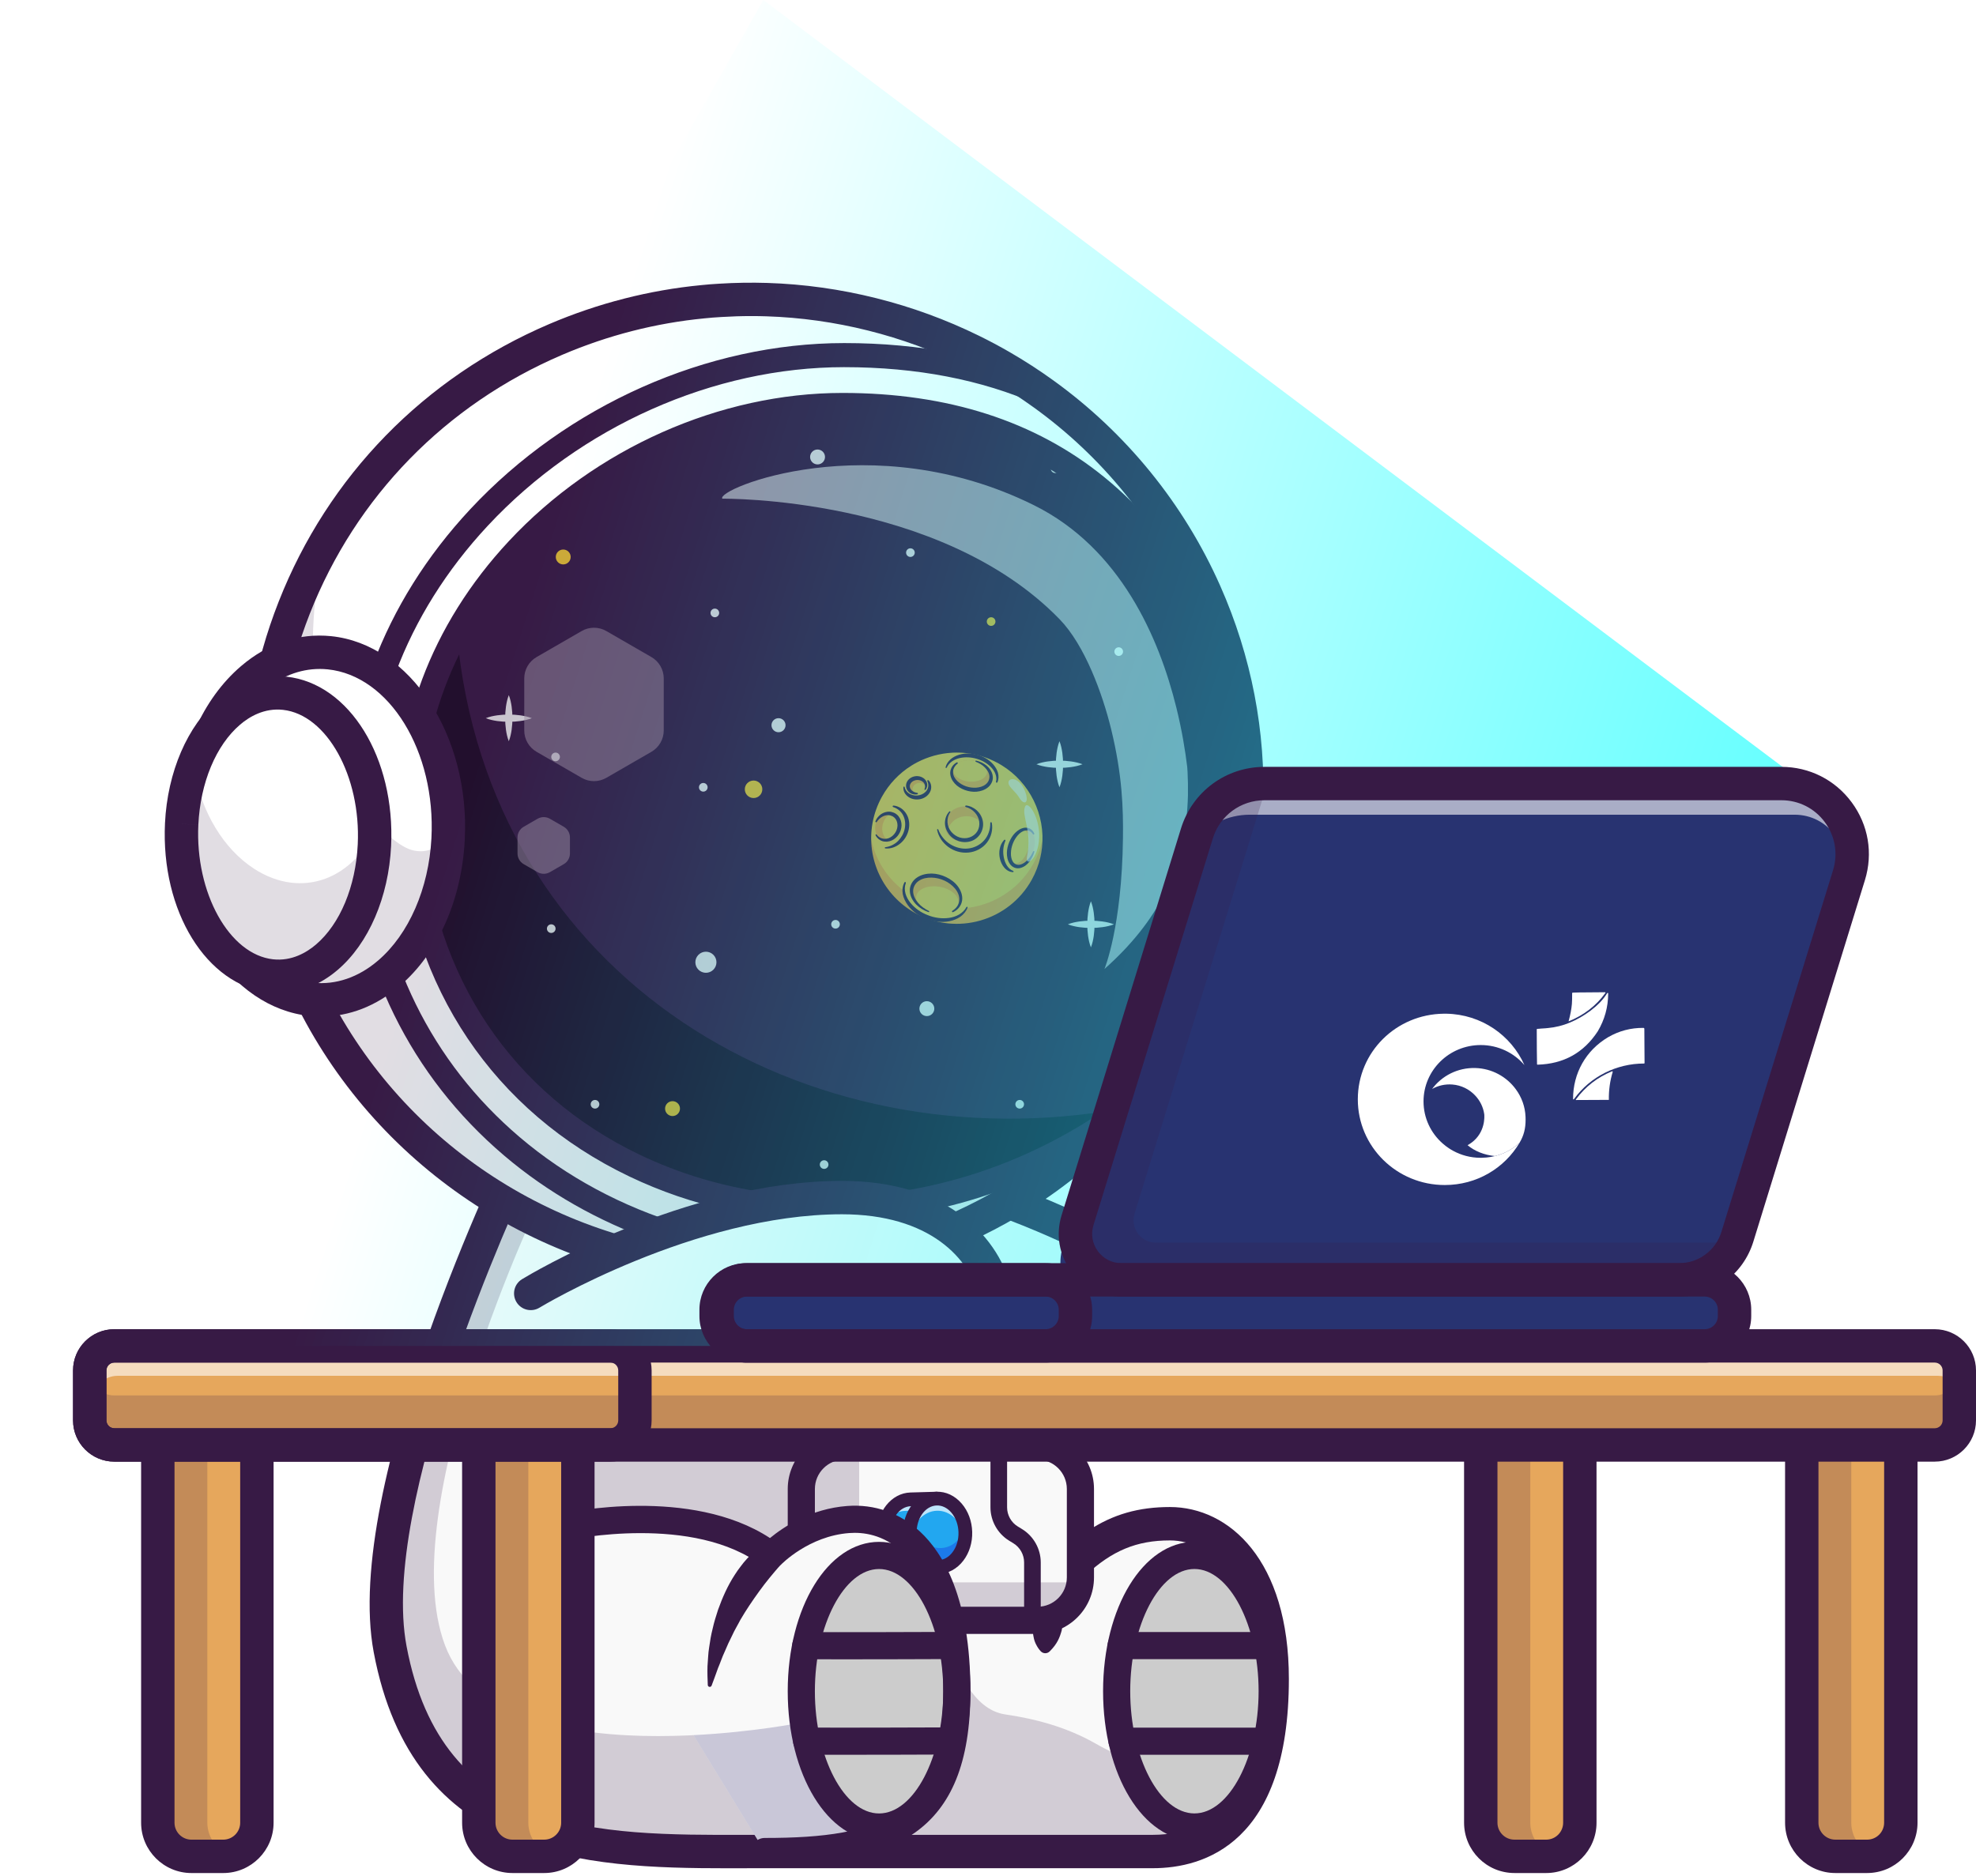 <svg width="358" height="340" viewBox="0 0 358 340" fill="none" xmlns="http://www.w3.org/2000/svg">
<path d="M229.629 294.762C230.188 297.585 230.49 300.751 230.49 304.256C230.49 329.861 218.775 335.518 208.87 335.518H138.556C110.7 335.518 77.888 337.191 70.682 298.852C66.549 276.857 81.916 237.391 90.18 218.373C93.083 211.689 95.112 207.532 95.112 207.532C191.887 197.719 237.82 253.688 237.82 253.688H187.644C188.671 255.809 189.544 257.98 190.288 260.126C193.105 268.231 194.083 276.065 194.421 280.215C194.575 282.146 194.594 283.283 194.594 283.283C199.224 278.973 204.242 276.12 211.958 276.12C219.674 276.12 227.134 282.035 229.631 294.763L229.629 294.762Z" fill="#F9F9F9"/>
<g opacity="0.2">
<path d="M194.415 280.212H141.565C119.484 270.791 99.216 277.838 99.216 277.838V252.867H176.694L190.283 260.123C193.099 268.227 194.077 276.062 194.415 280.212Z" fill="#371A45"/>
</g>
<g opacity="0.2">
<path d="M230.485 304.258C230.485 329.863 218.77 335.52 208.865 335.52H138.551C110.695 335.52 77.884 337.192 70.677 298.853C66.544 276.858 81.912 237.393 90.176 218.374L98.028 217.021C98.028 217.021 71.15 273.138 80.638 298.183C90.12 323.234 145.173 312.166 145.173 312.166C145.173 312.166 149.747 322.047 159.267 322.047C168.786 322.047 172.389 312.559 173.355 301.491C173.355 301.491 175.955 309.783 182.118 310.675C187.88 311.508 193.53 313.104 198.579 316.006C202.759 318.408 208.217 320.467 214.64 320.467C224.473 320.467 229.158 307.591 229.625 294.763C230.185 297.586 230.486 300.753 230.486 304.258H230.485Z" fill="#371A45"/>
</g>
<path d="M131.911 338.556C105.757 338.556 74.79 337.1 67.708 299.41C62.004 269.055 91.15 208.761 92.393 206.209L93.13 204.695L94.806 204.525C145.562 199.375 182.307 212.421 204.195 224.27C228.023 237.17 239.673 251.179 240.157 251.769L244.214 256.712H192.253C195.301 264.501 196.617 272.26 197.184 277.359C201.66 274.405 206.314 273.094 211.958 273.094C222.686 273.094 233.511 282.729 233.511 304.254C233.511 334.09 218.072 338.544 208.871 338.544H138.555C137.447 338.544 136.33 338.547 135.206 338.549C134.119 338.551 133.019 338.554 131.912 338.554L131.911 338.556ZM97.109 210.377C92.609 219.968 68.793 272.426 73.653 298.293C80.106 332.633 108.116 332.568 135.191 332.502C136.319 332.5 137.441 332.498 138.554 332.498H208.87C221.206 332.498 227.461 322.996 227.461 304.256C227.461 286.909 219.674 279.145 211.957 279.145C205.93 279.145 201.495 280.985 196.647 285.497L191.667 290.131L191.562 283.33C191.56 283.182 191.235 268.075 184.916 255.007L182.817 250.665H230.721C225.364 245.547 215.481 237.223 201.043 229.445C180.185 218.207 145.304 205.857 97.108 210.379L97.109 210.377Z" fill="#371A45"/>
<path d="M216.395 331.083C224.176 331.083 230.484 320.065 230.484 306.475C230.484 292.884 224.176 281.867 216.395 281.867C208.614 281.867 202.306 292.884 202.306 306.475C202.306 320.065 208.614 331.083 216.395 331.083Z" fill="#CCCCCC"/>
<path d="M216.397 333.537C207.117 333.537 199.849 321.647 199.849 306.469C199.849 291.292 207.118 279.402 216.397 279.402C225.676 279.402 232.946 291.292 232.946 306.469C232.946 321.647 225.676 333.537 216.397 333.537ZM216.397 284.322C210.093 284.322 204.767 294.464 204.767 306.469C204.767 318.475 210.093 328.617 216.397 328.617C222.701 328.617 228.027 318.475 228.027 306.469C228.027 294.464 222.701 284.322 216.397 284.322Z" fill="#371A45"/>
<path d="M229.671 300.664H203.125C201.766 300.664 200.666 299.562 200.666 298.205C200.666 296.847 201.768 295.745 203.125 295.745H229.671C231.03 295.745 232.13 296.847 232.13 298.205C232.13 299.562 231.029 300.664 229.671 300.664Z" fill="#371A45"/>
<path d="M229.496 317.989H203.292C201.933 317.989 200.833 316.887 200.833 315.529C200.833 314.171 201.935 313.07 203.292 313.07H229.496C230.855 313.07 231.956 314.171 231.956 315.529C231.956 316.887 230.854 317.989 229.496 317.989Z" fill="#371A45"/>
<path d="M196.57 284.739C196.44 284.924 196.241 285.218 196.079 285.48C195.907 285.749 195.743 286.029 195.578 286.309C195.252 286.872 194.945 287.452 194.652 288.039C194.069 289.216 193.573 290.434 193.158 291.669C192.94 292.285 192.76 292.909 192.629 293.545C192.537 294.187 192.466 294.832 192.351 295.457C192.006 296.707 191.565 297.875 190.197 299.233L190.166 299.263C189.727 299.699 189.017 299.696 188.58 299.257C188.573 299.25 188.563 299.24 188.556 299.233C188.213 298.866 187.963 298.484 187.765 298.095C187.549 297.704 187.405 297.307 187.315 296.912C187.215 296.515 187.16 296.116 187.128 295.719C187.112 295.324 187.135 294.932 187.185 294.544C187.27 293.763 187.584 293.038 187.796 292.296C188.054 291.568 188.233 290.819 188.494 290.097C188.983 288.645 189.561 287.229 190.238 285.863C190.578 285.181 190.934 284.505 191.319 283.841C191.514 283.51 191.708 283.179 191.918 282.849C192.131 282.509 192.325 282.213 192.606 281.819C193.395 280.712 194.93 280.455 196.036 281.242C197.138 282.027 197.399 283.554 196.621 284.659L196.568 284.735L196.57 284.739Z" fill="#371A45"/>
<path d="M187.969 262.049H152.951C148.658 262.049 145.177 265.53 145.177 269.824V285.853C145.177 290.147 148.658 293.628 152.951 293.628H187.969C192.262 293.628 195.743 290.147 195.743 285.853V269.824C195.743 265.53 192.262 262.049 187.969 262.049Z" fill="#F9F9F9"/>
<g opacity="0.2">
<path d="M195.685 286.741C195.248 290.621 191.959 293.628 187.968 293.628H152.948C148.65 293.628 145.17 290.148 145.17 285.85V269.819C145.17 265.527 148.65 262.047 152.948 262.047H155.715C155.678 262.337 155.66 262.638 155.66 262.939V278.97C155.66 283.262 159.14 286.742 163.438 286.742H195.684L195.685 286.741Z" fill="#371A45"/>
</g>
<path d="M187.97 296.087H152.952C147.309 296.087 142.718 291.496 142.718 285.853V269.823C142.718 264.181 147.309 259.589 152.952 259.589H187.97C193.613 259.589 198.204 264.181 198.204 269.823V285.853C198.204 291.496 193.613 296.087 187.97 296.087ZM152.952 264.508C150.022 264.508 147.638 266.891 147.638 269.822V285.852C147.638 288.783 150.022 291.166 152.952 291.166H187.97C190.9 291.166 193.284 288.783 193.284 285.852V269.822C193.284 266.891 190.9 264.508 187.97 264.508H152.952Z" fill="#371A45"/>
<path d="M187.048 295.136C186.217 295.136 185.542 294.462 185.542 293.629V283.126C185.542 281.727 184.801 280.402 183.609 279.67L182.817 279.184C180.739 277.907 179.446 275.599 179.446 273.161V262.048C179.446 261.217 180.12 260.542 180.953 260.542C181.785 260.542 182.459 261.216 182.459 262.048V273.161C182.459 274.561 183.2 275.885 184.394 276.617L185.186 277.103C187.264 278.379 188.556 280.687 188.556 283.126V293.629C188.556 294.461 187.882 295.136 187.05 295.136H187.048Z" fill="#371A45"/>
<path d="M160.127 278.046C160.226 281.475 162.558 284.183 165.34 284.104L170.04 283.969L169.684 271.567L164.984 271.702C162.202 271.782 160.028 274.623 160.127 278.047V278.046Z" fill="#22A7F0"/>
<g opacity="0.7">
<path d="M160.384 275.874C161.27 274.63 162.559 273.825 164.024 273.783L168.721 273.648L169.017 283.996L170.045 283.966L169.689 271.563L164.987 271.698C162.824 271.759 161.027 273.496 160.383 275.874H160.384Z" fill="white"/>
</g>
<path d="M160.125 278.046C160.224 281.474 162.558 284.181 165.339 284.101L170.041 283.967L169.685 271.564L167.156 271.637L167.329 277.719L162.632 277.854C161.739 277.879 160.89 277.615 160.149 277.133C160.125 277.432 160.116 277.734 160.124 278.046H160.125Z" fill="#1C7AEA"/>
<path d="M165.222 285.35C161.827 285.35 159 282.127 158.885 278.084C158.767 273.98 161.488 270.559 164.949 270.46L169.649 270.326C170.337 270.3 170.907 270.846 170.927 271.533L171.283 283.935C171.303 284.621 170.762 285.194 170.076 285.213L165.377 285.348C165.325 285.349 165.274 285.35 165.223 285.35H165.222ZM161.37 278.012C161.449 280.746 163.204 282.915 165.305 282.862L168.763 282.763L168.478 272.847L165.02 272.946C162.929 273.006 161.293 275.279 161.37 278.014V278.012Z" fill="#371A45"/>
<path d="M170.026 283.978C172.803 283.899 174.976 281.058 174.878 277.633C174.78 274.208 172.448 271.496 169.67 271.576C166.893 271.655 164.72 274.496 164.818 277.921C164.916 281.346 167.248 284.058 170.026 283.978Z" fill="#22A7F0"/>
<g opacity="0.7">
<path d="M164.829 277.914C164.84 278.285 164.878 278.652 164.94 279.009C165.276 276.1 167.268 273.837 169.747 273.766C172.221 273.694 174.339 275.84 174.841 278.725C174.881 278.365 174.899 277.997 174.888 277.625C174.791 274.203 172.46 271.491 169.684 271.571C166.903 271.65 164.732 274.491 164.829 277.914Z" fill="white"/>
</g>
<path d="M164.831 277.91C164.929 281.338 167.259 284.05 170.04 283.97C172.816 283.89 174.987 281.049 174.89 277.622C174.884 277.412 174.868 277.209 174.844 277.008C174.078 279.046 172.421 280.475 170.463 280.531C167.85 280.606 165.634 278.217 165.299 275.09C164.97 275.941 164.801 276.9 164.831 277.91Z" fill="#1C7AEA"/>
<path d="M169.923 285.216C166.532 285.216 163.706 281.993 163.591 277.949C163.473 273.845 166.192 270.424 169.65 270.325C171.389 270.266 173.005 271.039 174.238 272.472C175.408 273.832 176.082 275.649 176.136 277.589C176.192 279.529 175.623 281.384 174.533 282.807C173.385 284.309 171.802 285.164 170.077 285.213C170.025 285.214 169.974 285.215 169.923 285.215V285.216ZM166.076 277.879C166.155 280.612 167.928 282.766 170.006 282.728C170.969 282.701 171.875 282.192 172.56 281.298C173.304 280.325 173.691 279.034 173.652 277.661C173.613 276.289 173.152 275.021 172.353 274.093C171.618 273.239 170.677 272.784 169.722 272.81C167.633 272.869 165.998 275.143 166.076 277.877V277.879Z" fill="#371A45"/>
<path d="M173.354 306.47C173.354 330.697 160.803 335.518 138.55 335.518L125.643 314.433L102.522 276.653C102.522 276.653 126.184 271.444 139.694 281.867C139.694 281.867 145.198 275.976 153.695 275.348C162.531 274.697 172.191 281.418 173.256 302.522V302.528C173.324 303.788 173.355 305.104 173.355 306.47H173.354Z" fill="#F9F9F9"/>
<g opacity="0.2">
<path d="M173.354 306.468C173.354 330.694 160.804 335.515 138.55 335.515L125.644 314.43C136.602 313.884 145.173 312.162 145.173 312.162C145.173 312.162 149.748 322.043 159.267 322.043C168.787 322.043 172.156 313.139 173.257 302.525C173.324 303.785 173.355 305.101 173.355 306.468H173.354Z" fill="#080056"/>
</g>
<path d="M159.267 331.084C167.048 331.084 173.356 320.066 173.356 306.476C173.356 292.885 167.048 281.868 159.267 281.868C151.486 281.868 145.178 292.885 145.178 306.476C145.178 320.066 151.486 331.084 159.267 331.084Z" fill="#CCCCCC"/>
<path d="M159.264 333.542C149.984 333.542 142.716 321.653 142.716 306.475C142.716 291.297 149.986 279.407 159.264 279.407C168.543 279.407 175.813 291.297 175.813 306.475C175.813 321.653 168.543 333.542 159.264 333.542ZM159.264 284.327C152.961 284.327 147.635 294.47 147.635 306.475C147.635 318.48 152.961 328.622 159.264 328.622C165.568 328.622 170.894 318.48 170.894 306.475C170.894 294.47 165.568 284.327 159.264 284.327Z" fill="#371A45"/>
<path d="M138.552 337.982C137.193 337.982 136.092 336.88 136.092 335.522C136.092 334.165 137.194 333.063 138.552 333.063C160.003 333.063 170.895 328.952 170.895 306.476C170.895 291.345 166.797 284.364 163.358 281.17C160.008 278.059 156.352 277.623 153.878 277.808C146.496 278.353 141.533 283.503 141.483 283.555C140.615 284.471 139.189 284.587 138.19 283.816C125.763 274.229 103.275 279.01 103.049 279.059C101.723 279.35 100.411 278.51 100.12 277.185C99.829 275.858 100.667 274.548 101.992 274.255C102.965 274.042 125.125 269.312 139.502 278.717C141.907 276.731 146.871 273.393 153.515 272.902C158.464 272.539 163.025 274.149 166.704 277.566C170.859 281.426 175.813 289.574 175.813 306.476C175.813 332.712 161.556 337.983 138.551 337.983L138.552 337.982Z" fill="#371A45"/>
<path d="M153.399 300.693C150.619 300.693 148.066 300.688 145.975 300.676C144.616 300.669 143.521 299.56 143.528 298.202C143.536 296.848 144.636 295.756 145.988 295.756C145.992 295.756 145.997 295.756 146.002 295.756C152.68 295.791 164.108 295.76 172.518 295.725H172.529C173.883 295.725 174.982 296.82 174.988 298.175C174.994 299.534 173.897 300.639 172.538 300.645C166.746 300.669 159.524 300.691 153.4 300.691L153.399 300.693Z" fill="#371A45"/>
<path d="M152.679 317.992C150.278 317.992 148.038 317.989 146.147 317.981C144.789 317.975 143.692 316.868 143.698 315.509C143.704 314.155 144.805 313.061 146.158 313.061H146.17C153.359 313.094 165.667 313.052 172.364 313.025L172.381 317.945C167.437 317.965 159.432 317.992 152.679 317.992Z" fill="#371A45"/>
<path d="M141.205 283.808C141.196 283.839 141.098 283.945 141.034 284.019L140.808 284.281C140.651 284.448 140.498 284.646 140.339 284.827C140.02 285.194 139.707 285.582 139.39 285.967C138.767 286.748 138.136 287.538 137.547 288.369C136.354 290.018 135.188 291.731 134.13 293.548C133.658 294.481 133.087 295.383 132.655 296.355C132.432 296.837 132.176 297.31 131.954 297.798L131.309 299.279C130.836 300.26 130.518 301.295 130.076 302.31C129.695 303.34 129.345 304.388 128.929 305.441L128.92 305.465C128.847 305.648 128.641 305.737 128.458 305.665C128.323 305.611 128.239 305.485 128.233 305.348C128.185 304.219 128.141 303.073 128.18 301.931C128.21 301.362 128.25 300.791 128.297 300.219C128.336 299.647 128.383 299.071 128.483 298.506L128.752 296.795C128.844 296.223 128.991 295.664 129.123 295.098C129.37 293.961 129.725 292.848 130.086 291.733C130.874 289.527 131.833 287.343 133.144 285.341C133.465 284.836 133.808 284.346 134.18 283.871C134.365 283.633 134.539 283.389 134.732 283.155L135.331 282.471C135.73 282.013 136.167 281.587 136.622 281.164C136.852 280.953 137.084 280.753 137.339 280.55C137.466 280.447 137.582 280.354 137.725 280.251C137.871 280.145 137.977 280.066 138.186 279.925C139.206 279.236 140.594 279.505 141.282 280.527C141.654 281.077 141.747 281.734 141.593 282.331L141.206 283.808H141.205Z" fill="#371A45"/>
<path d="M215.43 183.99C208.449 196.964 198.145 208.255 185.057 216.513C182.387 218.196 179.612 219.752 176.724 221.17C175.321 221.863 173.88 222.52 172.417 223.155C167.998 225.044 163.509 226.549 158.981 227.685C155.08 228.674 151.149 229.383 147.222 229.833C142.481 230.378 137.738 230.533 133.039 230.326C131.325 230.245 129.618 230.119 127.919 229.949C96.822 226.773 68.246 207.58 54.809 177.276C35.006 132.637 55.559 80.805 100.703 61.502C109.4 57.791 118.381 55.54 127.348 54.678C128.395 54.567 129.45 54.486 130.504 54.426C133.325 54.249 136.138 54.206 138.935 54.294C145.408 54.502 151.81 55.41 158.021 56.968C164.232 58.519 170.265 60.726 175.996 63.539C177.818 64.432 179.612 65.385 181.376 66.403C184.018 67.931 186.585 69.584 189.071 71.386C201.47 80.317 211.716 92.51 218.309 107.383C229.702 133.061 227.738 161.114 215.43 183.993V183.99Z" fill="white"/>
<path d="M137.023 230.631C135.691 230.631 134.358 230.603 133.026 230.543C131.316 230.463 129.589 230.336 127.894 230.166C95.67 226.874 67.588 206.641 54.605 177.362C45.042 155.806 44.507 131.895 53.101 110.037C61.763 88.004 78.637 70.695 100.613 61.298C109.188 57.638 118.174 55.337 127.323 54.457C128.323 54.351 129.359 54.269 130.487 54.206C133.297 54.029 136.138 53.985 138.937 54.073C145.362 54.279 151.8 55.181 158.069 56.753C164.281 58.304 170.343 60.52 176.089 63.339C177.935 64.244 179.748 65.21 181.481 66.211C184.179 67.771 186.774 69.451 189.195 71.206C201.99 80.423 212.125 92.9 218.506 107.292C229.546 132.172 228.493 160.166 215.618 184.095C208.481 197.361 197.951 208.635 185.17 216.699C182.465 218.405 179.654 219.974 176.816 221.367C175.522 222.007 174.11 222.658 172.5 223.357C168.133 225.223 163.601 226.751 159.029 227.898C155.199 228.869 151.234 229.593 147.243 230.05C143.877 230.438 140.453 230.632 137.022 230.632L137.023 230.631ZM136.129 54.468C134.258 54.468 132.38 54.526 130.515 54.643C129.391 54.706 128.364 54.787 127.368 54.893C118.262 55.769 109.319 58.06 100.785 61.702C78.919 71.052 62.129 88.275 53.511 110.198C44.961 131.947 45.492 155.737 55.008 177.185C67.926 206.32 95.873 226.453 127.94 229.728C129.627 229.898 131.345 230.025 133.048 230.105C137.784 230.312 142.545 230.148 147.195 229.613C151.167 229.158 155.113 228.437 158.924 227.472C163.474 226.329 167.983 224.81 172.329 222.953C173.93 222.257 175.336 221.61 176.624 220.972C179.449 219.587 182.246 218.023 184.938 216.328C197.656 208.304 208.132 197.086 215.234 183.886C228.043 160.078 229.091 132.225 218.106 107.47C211.757 93.149 201.672 80.732 188.939 71.562C186.53 69.816 183.948 68.144 181.263 66.591C179.54 65.595 177.734 64.634 175.897 63.733C170.18 60.927 164.147 58.722 157.964 57.178C151.725 55.613 145.32 54.717 138.925 54.512C137.997 54.482 137.064 54.468 136.129 54.468Z" fill="#371A45"/>
<g opacity="0.15">
<path d="M54.808 177.272C68.243 207.581 96.824 226.775 127.92 229.947C129.62 230.119 131.325 230.244 133.037 230.324C137.737 230.534 142.48 230.375 147.22 229.834C151.145 229.381 155.079 228.675 158.977 227.687C163.508 226.552 167.995 225.047 172.418 223.158C173.878 222.519 175.318 221.866 176.724 221.174C179.612 219.755 182.385 218.193 185.056 216.512C198.144 208.254 208.451 196.967 215.431 183.988C219.267 176.861 222.1 169.227 223.836 161.32C216.887 173.55 206.933 184.185 194.447 192.064C191.779 193.752 189.003 195.306 186.115 196.726C184.714 197.419 183.274 198.071 181.808 198.71C177.385 200.599 172.899 202.104 168.373 203.241C164.47 204.226 160.542 204.935 156.616 205.388C151.876 205.929 147.128 206.085 142.432 205.878C140.716 205.796 139.011 205.671 137.311 205.498C106.215 202.327 77.639 183.135 64.199 152.824C56.354 135.144 54.848 116.337 58.685 98.872C45.49 122.069 43.117 150.924 54.807 177.271L54.808 177.272Z" fill="#371A45"/>
</g>
<path d="M137.027 232.106C135.673 232.106 134.319 232.076 132.966 232.016C131.226 231.934 129.473 231.806 127.752 231.633C95.001 228.287 66.46 207.722 53.264 177.961C43.54 156.043 42.997 131.729 51.736 109.5C60.544 87.097 77.698 69.499 100.039 59.946C108.753 56.227 117.887 53.888 127.187 52.993C128.198 52.886 129.258 52.801 130.411 52.737C133.256 52.558 136.146 52.513 138.991 52.604C145.522 52.813 152.063 53.729 158.435 55.328C164.746 56.903 170.907 59.155 176.745 62.02C178.621 62.939 180.464 63.92 182.226 64.938C184.968 66.524 187.606 68.232 190.067 70.015C203.07 79.382 213.374 92.067 219.861 106.697C231.086 131.996 230.016 160.461 216.924 184.794C209.666 198.283 198.96 209.747 185.963 217.946C183.214 219.68 180.357 221.275 177.473 222.691C176.16 223.339 174.728 224.001 173.095 224.709C168.649 226.609 164.042 228.161 159.396 229.327C155.506 230.313 151.475 231.049 147.418 231.514C143.997 231.908 140.517 232.106 137.029 232.106H137.027ZM136.133 55.942C134.294 55.942 132.445 55.999 130.611 56.115C129.504 56.177 128.499 56.256 127.527 56.36C118.557 57.224 109.761 59.476 101.368 63.058C79.867 72.251 63.359 89.186 54.885 110.739C46.481 132.118 47.003 155.503 56.357 176.589C69.063 205.243 96.549 225.044 128.092 228.266C129.751 228.433 131.444 228.557 133.119 228.636C137.774 228.842 142.457 228.679 147.029 228.153C150.937 227.706 154.818 226.998 158.565 226.047C163.043 224.924 167.478 223.428 171.752 221.601C173.325 220.919 174.708 220.282 175.974 219.655C178.757 218.29 181.508 216.753 184.155 215.084C196.659 207.196 206.959 196.168 213.941 183.191C226.533 159.786 227.562 132.405 216.764 108.07C210.521 93.988 200.603 81.778 188.083 72.76C185.712 71.041 183.172 69.397 180.53 67.87C178.836 66.892 177.061 65.946 175.253 65.06C169.628 62.3 163.693 60.131 157.612 58.612C151.472 57.072 145.172 56.19 138.883 55.989C137.97 55.96 137.052 55.946 136.133 55.946V55.942Z" fill="#371A45"/>
<path d="M137.026 233.44C135.653 233.44 134.278 233.41 132.905 233.349C131.138 233.266 129.361 233.135 127.617 232.96C94.389 229.565 65.434 208.698 52.044 178.502C42.174 156.255 41.623 131.576 50.493 109.015C59.432 86.278 76.841 68.416 99.511 58.722C108.353 54.949 117.62 52.575 127.056 51.668C128.077 51.559 129.158 51.474 130.333 51.408C133.21 51.227 136.142 51.182 139.029 51.272C145.656 51.484 152.292 52.414 158.754 54.035C165.156 55.634 171.405 57.918 177.326 60.824C179.228 61.755 181.099 62.752 182.886 63.785C185.668 65.394 188.344 67.127 190.843 68.937C204.034 78.44 214.49 91.312 221.072 106.157C232.465 131.835 231.379 160.727 218.091 185.425C210.725 199.117 199.858 210.752 186.668 219.073C183.879 220.832 180.98 222.45 178.053 223.887C176.725 224.544 175.272 225.214 173.619 225.932C169.101 227.862 164.428 229.438 159.714 230.621C155.77 231.621 151.68 232.368 147.564 232.838C144.093 233.238 140.561 233.438 137.024 233.438L137.026 233.44ZM136.132 57.276C134.32 57.276 132.5 57.333 130.694 57.446C129.599 57.508 128.615 57.586 127.666 57.686C118.821 58.537 110.158 60.756 101.89 64.285C80.72 73.336 64.466 90.009 56.124 111.227C47.85 132.272 48.366 155.294 57.575 176.05C70.087 204.268 97.159 223.768 128.227 226.942C129.86 227.106 131.528 227.229 133.181 227.306C137.763 227.509 142.373 227.349 146.877 226.83C150.726 226.389 154.548 225.691 158.237 224.756C162.65 223.649 167.018 222.175 171.228 220.377C172.773 219.706 174.137 219.078 175.384 218.462C178.128 217.116 180.837 215.602 183.444 213.959C195.753 206.192 205.893 195.335 212.766 182.561C225.162 159.522 226.175 132.567 215.545 108.611C209.397 94.744 199.631 82.721 187.302 73.84C184.964 72.147 182.463 70.527 179.861 69.022C178.193 68.059 176.445 67.128 174.664 66.255C169.123 63.536 163.278 61.399 157.287 59.903C151.239 58.386 145.032 57.517 138.837 57.319C137.939 57.29 137.036 57.276 136.13 57.276H136.132Z" fill="#371A45"/>
<path d="M202.226 202.353C150.281 238.629 78.892 213.237 74.531 151.03C71.565 108.709 111.267 73.383 152.643 73.387C182.757 73.389 212.223 86.387 225.239 132.491C225.239 132.491 227.81 153.762 222.101 167.956C216.391 182.15 208.405 194.992 208.405 194.992L202.226 202.353Z" fill="#371A45"/>
<path d="M74.532 151.031C78.891 213.236 150.283 238.628 202.225 202.355L203.476 200.862C146.032 211.243 88.362 177.508 82.766 114.687C76.76 125.576 73.619 137.97 74.532 151.031Z" fill="#220F2D"/>
<g opacity="0.75">
<mask id="mask0_4533_7257" style="mask-type:luminance" maskUnits="userSpaceOnUse" x="74" y="73" width="152" height="147">
<path d="M202.224 202.355C150.279 238.631 78.89 213.24 74.529 151.033C71.563 108.711 111.265 73.386 152.641 73.389C182.755 73.391 212.221 86.39 225.237 132.494C225.237 132.494 227.808 153.765 222.099 167.959C216.389 182.153 208.403 194.994 208.403 194.994L202.224 202.355Z" fill="white"/>
</mask>
<g mask="url(#mask0_4533_7257)">
<path d="M151.376 168.275C151.809 168.275 152.16 167.924 152.16 167.491C152.16 167.059 151.809 166.708 151.376 166.708C150.944 166.708 150.593 167.059 150.593 167.491C150.593 167.924 150.944 168.275 151.376 168.275Z" fill="white"/>
<path d="M101.441 137.163C101.441 137.595 101.09 137.946 100.658 137.946C100.225 137.946 99.874 137.595 99.874 137.163C99.874 136.73 100.225 136.379 100.658 136.379C101.09 136.379 101.441 136.73 101.441 137.163Z" fill="white"/>
<path d="M184.743 200.892C185.175 200.892 185.526 200.541 185.526 200.108C185.526 199.676 185.175 199.325 184.743 199.325C184.31 199.325 183.959 199.676 183.959 200.108C183.959 200.541 184.31 200.892 184.743 200.892Z" fill="white"/>
<path d="M149.311 211.82C149.744 211.82 150.095 211.469 150.095 211.036C150.095 210.603 149.744 210.252 149.311 210.252C148.878 210.252 148.527 210.603 148.527 211.036C148.527 211.469 148.878 211.82 149.311 211.82Z" fill="white"/>
<path d="M169.256 182.996C169.375 182.26 168.875 181.566 168.139 181.447C167.403 181.327 166.709 181.827 166.589 182.564C166.47 183.3 166.97 183.994 167.706 184.113C168.442 184.233 169.136 183.733 169.256 182.996Z" fill="white"/>
<path d="M121.845 202.245C122.591 202.245 123.195 201.64 123.195 200.895C123.195 200.149 122.591 199.544 121.845 199.544C121.099 199.544 120.494 200.149 120.494 200.895C120.494 201.64 121.099 202.245 121.845 202.245Z" fill="#FFD833"/>
<path d="M129.244 175.724C129.99 174.978 129.99 173.768 129.244 173.022C128.498 172.276 127.288 172.276 126.542 173.022C125.796 173.768 125.796 174.978 126.542 175.724C127.288 176.47 128.498 176.47 129.244 175.724Z" fill="white"/>
<path d="M136.527 144.616C137.403 144.616 138.113 143.906 138.113 143.029C138.113 142.153 137.403 141.443 136.527 141.443C135.651 141.443 134.94 142.153 134.94 143.029C134.94 143.906 135.651 144.616 136.527 144.616Z" fill="#FFD833"/>
<path d="M210.963 185.692C211.396 185.692 211.747 185.341 211.747 184.908C211.747 184.475 211.396 184.124 210.963 184.124C210.531 184.124 210.18 184.475 210.18 184.908C210.18 185.341 210.531 185.692 210.963 185.692Z" fill="white"/>
<path d="M200.148 212.602C200.148 213.034 199.797 213.386 199.365 213.386C198.932 213.386 198.581 213.034 198.581 212.602C198.581 212.17 198.932 211.818 199.365 211.818C199.797 211.818 200.148 212.17 200.148 212.602Z" fill="#FFD833"/>
<path d="M107.801 200.892C108.234 200.892 108.585 200.541 108.585 200.108C108.585 199.676 108.234 199.325 107.801 199.325C107.368 199.325 107.018 199.676 107.018 200.108C107.018 200.541 107.368 200.892 107.801 200.892Z" fill="white"/>
<path d="M99.873 169.065C100.305 169.065 100.656 168.715 100.656 168.282C100.656 167.849 100.305 167.498 99.873 167.498C99.44 167.498 99.089 167.849 99.089 168.282C99.089 168.715 99.44 169.065 99.873 169.065Z" fill="white"/>
<path d="M222.482 218.833C222.915 218.833 223.266 218.482 223.266 218.05C223.266 217.617 222.915 217.266 222.482 217.266C222.049 217.266 221.698 217.617 221.698 218.05C221.698 218.482 222.049 218.833 222.482 218.833Z" fill="white"/>
<path d="M197.646 163.321C197.919 164.017 198.06 164.714 198.162 165.409C198.258 166.105 198.303 166.801 198.305 167.497C198.305 168.192 198.26 168.889 198.164 169.585C198.063 170.28 197.921 170.977 197.646 171.672C197.371 170.977 197.229 170.28 197.128 169.585C197.031 168.889 196.986 168.192 196.987 167.497C196.987 166.801 197.033 166.105 197.13 165.409C197.231 164.714 197.373 164.017 197.646 163.321Z" fill="#FCFCFC"/>
<path d="M201.821 167.499C201.125 167.771 200.429 167.913 199.733 168.014C199.038 168.111 198.341 168.156 197.645 168.157C196.95 168.157 196.253 168.113 195.558 168.017C194.862 167.916 194.165 167.774 193.47 167.499C194.165 167.224 194.862 167.082 195.558 166.981C196.253 166.884 196.95 166.839 197.645 166.84C198.341 166.84 199.038 166.885 199.733 166.983C200.429 167.085 201.125 167.226 201.821 167.499Z" fill="#FCFCFC"/>
<path d="M164.943 100.926C165.376 100.926 165.727 100.576 165.727 100.143C165.727 99.71 165.376 99.359 164.943 99.359C164.51 99.359 164.159 99.71 164.159 100.143C164.159 100.576 164.51 100.926 164.943 100.926Z" fill="white"/>
<path d="M129.511 111.854C129.944 111.854 130.295 111.504 130.295 111.071C130.295 110.638 129.944 110.287 129.511 110.287C129.078 110.287 128.728 110.638 128.728 111.071C128.728 111.504 129.078 111.854 129.511 111.854Z" fill="white"/>
<path d="M127.417 143.453C127.85 143.453 128.201 143.102 128.201 142.669C128.201 142.236 127.85 141.885 127.417 141.885C126.985 141.885 126.634 142.236 126.634 142.669C126.634 143.102 126.985 143.453 127.417 143.453Z" fill="white"/>
<path d="M149.452 83.025C149.571 82.289 149.072 81.595 148.335 81.475C147.599 81.356 146.905 81.856 146.786 82.592C146.666 83.328 147.166 84.022 147.902 84.142C148.639 84.261 149.332 83.761 149.452 83.025Z" fill="white"/>
<path d="M102.043 102.281C102.789 102.281 103.394 101.677 103.394 100.931C103.394 100.185 102.789 99.58 102.043 99.58C101.297 99.58 100.692 100.185 100.692 100.931C100.692 101.677 101.297 102.281 102.043 102.281Z" fill="#FFD833"/>
<path d="M108.822 76.175C109.796 75.772 110.259 74.654 109.856 73.68C109.452 72.705 108.334 72.242 107.36 72.646C106.385 73.049 105.922 74.167 106.326 75.142C106.73 76.116 107.847 76.579 108.822 76.175Z" fill="white"/>
<path d="M191.165 85.721C191.597 85.721 191.948 85.37 191.948 84.937C191.948 84.504 191.597 84.153 191.165 84.153C190.732 84.153 190.381 84.504 190.381 84.937C190.381 85.37 190.732 85.721 191.165 85.721Z" fill="white"/>
<path d="M180.35 112.636C180.35 113.068 179.998 113.42 179.566 113.42C179.134 113.42 178.782 113.068 178.782 112.636C178.782 112.204 179.134 111.852 179.566 111.852C179.998 111.852 180.35 112.204 180.35 112.636Z" fill="#FFD833"/>
<path d="M88.001 100.925C88.434 100.925 88.785 100.574 88.785 100.142C88.785 99.709 88.434 99.358 88.001 99.358C87.569 99.358 87.218 99.709 87.218 100.142C87.218 100.574 87.569 100.925 88.001 100.925Z" fill="white"/>
<path d="M141.048 132.692C141.751 132.692 142.321 132.122 142.321 131.418C142.321 130.715 141.751 130.145 141.048 130.145C140.344 130.145 139.774 130.715 139.774 131.418C139.774 132.122 140.344 132.692 141.048 132.692Z" fill="white"/>
<path d="M202.682 118.865C203.115 118.865 203.466 118.514 203.466 118.082C203.466 117.649 203.115 117.298 202.682 117.298C202.249 117.298 201.898 117.649 201.898 118.082C201.898 118.514 202.249 118.865 202.682 118.865Z" fill="white"/>
<path d="M173.666 143.453C174.099 143.453 174.45 143.102 174.45 142.669C174.45 142.236 174.099 141.885 173.666 141.885C173.234 141.885 172.883 142.236 172.883 142.669C172.883 143.102 173.234 143.453 173.666 143.453Z" fill="white"/>
<path d="M191.949 134.316C192.221 135.012 192.363 135.708 192.464 136.404C192.561 137.099 192.606 137.796 192.607 138.492C192.607 139.187 192.563 139.884 192.467 140.58C192.366 141.275 192.224 141.972 191.949 142.667C191.674 141.972 191.532 141.275 191.431 140.58C191.334 139.884 191.289 139.187 191.29 138.492C191.29 137.796 191.335 137.099 191.433 136.404C191.535 135.708 191.676 135.012 191.949 134.316Z" fill="#FCFCFC"/>
<path d="M196.124 138.494C195.428 138.766 194.731 138.908 194.036 139.009C193.34 139.106 192.644 139.151 191.948 139.152C191.253 139.152 190.556 139.108 189.86 139.012C189.165 138.91 188.468 138.769 187.772 138.494C188.468 138.218 189.165 138.077 189.86 137.976C190.556 137.879 191.253 137.834 191.948 137.835C192.644 137.835 193.34 137.88 194.036 137.978C194.731 138.08 195.428 138.221 196.124 138.494Z" fill="#FCFCFC"/>
<path d="M92.181 125.967C92.454 126.663 92.596 127.359 92.697 128.055C92.793 128.75 92.838 129.447 92.84 130.143C92.84 130.838 92.796 131.535 92.699 132.23C92.598 132.926 92.456 133.623 92.181 134.318C91.906 133.623 91.764 132.926 91.663 132.23C91.567 131.535 91.521 130.838 91.522 130.143C91.522 129.447 91.568 128.75 91.665 128.055C91.768 127.359 91.908 126.663 92.181 125.967Z" fill="#FCFCFC"/>
<path d="M96.356 130.144C95.66 130.416 94.964 130.558 94.268 130.659C93.573 130.756 92.876 130.801 92.18 130.802C91.485 130.802 90.788 130.758 90.093 130.662C89.397 130.561 88.7 130.419 88.005 130.144C88.7 129.869 89.397 129.727 90.093 129.626C90.788 129.529 91.485 129.484 92.18 129.485C92.876 129.485 93.573 129.53 94.268 129.628C94.964 129.73 95.66 129.871 96.356 130.144Z" fill="#FCFCFC"/>
<path d="M189.151 153.636C189.083 154.254 188.978 154.873 188.835 155.487C188.508 156.898 187.981 158.288 187.242 159.617C182.979 167.287 173.307 170.05 165.636 165.788C159.529 162.394 156.534 155.569 157.718 149.058C158.021 147.392 158.598 145.746 159.465 144.184C160.821 141.744 162.723 139.802 164.935 138.424C165.29 138.201 165.654 137.994 166.026 137.801C168.023 136.765 170.223 136.161 172.471 136.035C172.492 136.035 172.511 136.033 172.531 136.031C172.669 136.024 172.806 136.018 172.944 136.015C173.218 136.007 173.493 136.007 173.767 136.015C175.632 136.061 177.51 136.439 179.311 137.172C179.907 137.413 180.494 137.693 181.069 138.013C181.193 138.082 181.316 138.151 181.437 138.224C181.511 138.267 181.584 138.311 181.655 138.356C187.035 141.646 189.801 147.683 189.15 153.636H189.151Z" fill="#FFD243"/>
<path d="M189.151 153.632C189.084 154.25 188.979 154.869 188.836 155.483C188.508 156.894 187.982 158.283 187.242 159.613C182.98 167.283 173.307 170.046 165.637 165.784C159.529 162.391 156.533 155.565 157.718 149.053C158.022 147.387 158.598 145.742 159.465 144.178C160.406 142.486 161.61 141.032 162.999 139.84C163.611 139.314 164.258 138.84 164.935 138.419C165.29 138.196 165.655 137.989 166.026 137.797C168.023 136.761 170.223 136.157 172.471 136.031C172.491 136.031 172.51 136.029 172.53 136.027C172.667 136.02 172.805 136.014 172.943 136.011C173.217 136.002 173.492 136.002 173.768 136.011C175.633 136.057 177.511 136.435 179.312 137.167C179.906 137.408 180.494 137.688 181.069 138.008C181.193 138.077 181.316 138.146 181.437 138.219C181.51 138.262 181.584 138.307 181.655 138.351C182.508 138.873 183.295 139.462 184.014 140.111C187.826 143.552 189.698 148.621 189.15 153.63L189.151 153.632Z" fill="#FFD243"/>
<path d="M167.026 143.657C166.7 142.996 166.572 142.321 166.523 141.869C166.981 141.825 167.406 142.013 167.579 142.376C167.791 142.82 167.543 143.371 167.026 143.657Z" fill="#FCAC38"/>
<path d="M165.636 165.784C173.306 170.045 182.978 167.283 187.242 159.614C187.98 158.284 188.508 156.895 188.835 155.483C188.978 154.869 189.083 154.251 189.151 153.632C189.271 152.531 189.275 151.426 189.166 150.336C189.161 150.386 189.155 150.436 189.151 150.487C189.083 151.105 188.978 151.723 188.835 152.338C188.508 153.749 187.981 155.138 187.242 156.468C182.979 164.138 173.307 166.901 165.636 162.639C160.904 160.009 158.04 155.32 157.542 150.313C156.931 156.43 159.922 162.609 165.636 165.785V165.784Z" fill="#FCAC38"/>
<path d="M183.018 153.638C182.584 155.574 183.177 157.141 184.345 157.139C185.512 157.136 186.914 155.614 187.347 153.678C187.781 151.742 187.081 150.125 185.916 150.128C184.75 150.132 183.451 151.703 183.018 153.639V153.638Z" fill="#FCAC38"/>
<path d="M182.158 152.358C181.729 153.358 181.666 154.411 181.871 155.422C181.975 155.926 182.157 156.414 182.424 156.843C182.696 157.265 183.054 157.638 183.558 157.817L183.564 157.82C183.622 157.84 183.652 157.904 183.631 157.963C183.615 158.008 183.573 158.037 183.527 158.037C182.912 158.04 182.321 157.677 181.935 157.208C181.535 156.737 181.289 156.166 181.153 155.58C181.022 154.991 181.009 154.377 181.133 153.786C181.254 153.198 181.52 152.63 181.933 152.203C181.987 152.148 182.075 152.147 182.13 152.2C182.172 152.241 182.183 152.302 182.161 152.353V152.357L182.158 152.358Z" fill="#371A45"/>
<path d="M166.098 141.053C165.226 141.088 164.54 141.72 164.564 142.464C164.588 143.208 165.314 143.781 166.185 143.745C167.056 143.71 167.743 143.078 167.719 142.334C167.695 141.591 166.969 141.017 166.098 141.053Z" fill="#FCAC38"/>
<path d="M166.078 141.985C165.478 142.247 165.177 142.848 165.404 143.326C165.631 143.805 166.302 143.979 166.901 143.717C167.501 143.455 167.803 142.853 167.575 142.376C167.348 141.897 166.677 141.723 166.078 141.985Z" fill="#FFD243"/>
<path d="M166.193 143.947C165.499 144.087 164.617 143.776 164.268 142.984C164.094 142.598 164.113 142.13 164.285 141.744C164.465 141.36 164.777 141.062 165.131 140.879C165.845 140.515 166.738 140.565 167.372 141.055C167.689 141.29 167.922 141.655 167.981 142.048C168.039 142.44 167.922 142.843 167.681 143.114C167.642 143.161 167.571 143.167 167.524 143.127C167.486 143.095 167.477 143.04 167.494 142.996C167.759 142.414 167.49 141.815 167.023 141.555C166.561 141.279 165.934 141.28 165.472 141.531C165 141.775 164.727 142.277 164.877 142.751C165.021 143.23 165.564 143.602 166.181 143.674C166.257 143.682 166.311 143.751 166.302 143.828C166.295 143.888 166.249 143.936 166.191 143.948L166.193 143.947Z" fill="#371A45"/>
<path d="M168.236 141.408C168.742 141.913 168.868 142.807 168.51 143.49C168.174 144.186 167.49 144.641 166.774 144.805C166.056 144.967 165.272 144.862 164.649 144.457C164.339 144.26 164.071 143.99 163.894 143.669C163.726 143.344 163.634 142.978 163.676 142.629C163.683 142.567 163.739 142.524 163.8 142.531C163.849 142.537 163.887 142.575 163.896 142.622C164.015 143.233 164.441 143.684 164.95 143.928C165.461 144.175 166.06 144.224 166.606 144.089C167.147 143.957 167.652 143.64 167.937 143.18C168.228 142.727 168.279 142.123 168.012 141.567C167.979 141.498 168.008 141.414 168.077 141.381C168.131 141.355 168.196 141.369 168.236 141.41V141.408Z" fill="#371A45"/>
<path d="M161.871 145.981C162.352 146.009 162.818 146.195 163.236 146.456C163.645 146.733 163.991 147.11 164.243 147.541C164.75 148.41 164.842 149.473 164.611 150.429C164.381 151.388 163.838 152.264 163.075 152.874C162.325 153.49 161.345 153.845 160.395 153.746C160.335 153.74 160.29 153.685 160.296 153.624C160.302 153.572 160.345 153.532 160.395 153.526C161.273 153.421 162.07 153.011 162.676 152.423C163.275 151.828 163.715 151.073 163.894 150.26C164.083 149.454 164.019 148.588 163.67 147.845C163.499 147.472 163.248 147.135 162.927 146.869C162.618 146.589 162.237 146.382 161.82 146.25C161.747 146.227 161.707 146.15 161.729 146.077C161.748 146.015 161.808 145.977 161.87 145.981H161.871Z" fill="#371A45"/>
<path d="M163.071 150.236C163.335 148.746 162.549 147.361 161.314 147.143C160.08 146.924 158.865 147.954 158.601 149.444C158.337 150.933 159.124 152.318 160.358 152.537C161.593 152.756 162.807 151.726 163.071 150.236Z" fill="#FCAC38"/>
<path d="M160.76 152.184C161.567 152.194 162.389 151.645 162.811 150.721C163.372 149.49 163.012 148.061 162.008 147.529C161.866 147.454 161.719 147.4 161.568 147.368C160.975 147.61 160.444 148.117 160.121 148.822C159.551 150.072 159.843 151.508 160.76 152.184Z" fill="#FFD243"/>
<path d="M158.604 148.824C158.797 148.321 159.154 147.875 159.609 147.546C160.072 147.231 160.65 147.044 161.244 147.092C161.393 147.099 161.537 147.141 161.68 147.186C161.822 147.234 161.972 147.265 162.102 147.346C162.367 147.487 162.607 147.684 162.797 147.919C163.17 148.397 163.349 148.998 163.338 149.58C163.313 150.748 162.594 151.851 161.534 152.307C161.01 152.531 160.401 152.598 159.852 152.422C159.31 152.242 158.85 151.842 158.63 151.345V151.343C158.604 151.287 158.63 151.221 158.685 151.196C158.734 151.175 158.791 151.191 158.821 151.234C159.391 152.054 160.492 152.212 161.274 151.763C162.065 151.333 162.598 150.451 162.602 149.569C162.602 149.133 162.482 148.699 162.226 148.365C162.099 148.2 161.943 148.058 161.762 147.952C161.677 147.889 161.571 147.871 161.473 147.832C161.374 147.797 161.278 147.748 161.169 147.736C160.307 147.592 159.367 148.131 158.848 148.948C158.807 149.012 158.722 149.031 158.657 148.991C158.601 148.955 158.58 148.885 158.603 148.825L158.604 148.824Z" fill="#371A45"/>
<path d="M179.684 149.101C179.926 150.331 179.593 151.685 178.79 152.707C177.992 153.738 176.735 154.382 175.441 154.495C174.144 154.618 172.827 154.231 171.798 153.471C171.287 153.089 170.841 152.624 170.488 152.1C170.151 151.567 169.895 150.983 169.775 150.373C169.763 150.314 169.802 150.256 169.862 150.244C169.915 150.233 169.968 150.264 169.987 150.314C170.407 151.423 171.176 152.36 172.139 152.975C173.106 153.575 174.254 153.884 175.371 153.763C176.483 153.657 177.547 153.132 178.291 152.292C178.666 151.876 178.957 151.379 179.137 150.838C179.333 150.301 179.424 149.72 179.411 149.131C179.41 149.055 179.469 148.993 179.545 148.991C179.613 148.99 179.67 149.037 179.684 149.101Z" fill="#371A45"/>
<path d="M175.516 152.394C177.373 151.872 178.492 150.075 178.016 148.382C177.539 146.689 175.647 145.741 173.79 146.263C171.933 146.786 170.814 148.582 171.291 150.275C171.767 151.968 173.659 152.917 175.516 152.394Z" fill="#FCAC38"/>
<path d="M171.779 150.219C172.076 151.308 173.055 152.18 174.335 152.356C176.041 152.591 177.634 151.505 177.897 149.93C177.934 149.707 177.943 149.487 177.925 149.273C177.405 148.578 176.588 148.079 175.612 147.944C173.88 147.705 172.251 148.703 171.78 150.219H171.779Z" fill="#FFD243"/>
<path d="M175.024 145.966C175.738 146.039 176.427 146.369 176.976 146.86C177.514 147.363 177.907 148.038 178.051 148.783C178.205 149.527 178.059 150.332 177.676 151C177.285 151.663 176.655 152.193 175.922 152.431C174.451 152.92 172.751 152.339 171.883 151.111C171.444 150.509 171.185 149.77 171.203 149.029C171.226 148.294 171.5 147.564 172 147.048C172.041 147.004 172.112 147.002 172.156 147.043C172.196 147.082 172.201 147.145 172.17 147.189C171.386 148.277 171.538 149.797 172.358 150.743C172.763 151.218 173.292 151.587 173.884 151.766C174.475 151.947 175.115 151.941 175.683 151.739C176.254 151.543 176.754 151.156 177.066 150.643C177.379 150.129 177.49 149.499 177.409 148.892C177.254 147.663 176.249 146.568 174.972 146.238C174.899 146.219 174.855 146.144 174.874 146.07C174.891 146.004 174.955 145.961 175.021 145.968L175.024 145.966Z" fill="#371A45"/>
<path d="M165.646 158.266C164.898 158.659 164.315 159.233 163.989 159.966C163.398 161.294 163.816 162.763 164.897 164.055C165.607 164.903 166.613 165.641 167.838 166.137C170.926 167.389 174.224 166.619 175.203 164.419C175.567 163.601 175.559 162.7 175.246 161.825C174.718 160.351 172.898 159.907 170.959 159.121" fill="#FFD243"/>
<path d="M164.112 160.018C163.644 161.272 164.134 162.607 164.942 163.599C165.753 164.609 166.86 165.372 168.082 165.832C169.289 166.325 170.626 166.512 171.912 166.338C173.183 166.168 174.463 165.55 175.1 164.371C175.129 164.317 175.197 164.297 175.25 164.325C175.299 164.352 175.319 164.41 175.301 164.46C175.064 165.13 174.575 165.703 173.993 166.123C173.399 166.533 172.715 166.792 172.014 166.936C170.605 167.221 169.143 167.01 167.814 166.519C166.499 165.995 165.271 165.155 164.436 163.98C164.025 163.396 163.693 162.737 163.557 162.017C163.43 161.301 163.519 160.534 163.862 159.906C163.897 159.839 163.98 159.813 164.047 159.847C164.107 159.879 164.134 159.953 164.112 160.016V160.018Z" fill="#371A45"/>
<path d="M174.029 163.34C174.5 161.561 172.898 159.595 170.451 158.947C168.004 158.3 165.639 159.217 165.168 160.995C164.698 162.774 166.3 164.741 168.747 165.388C171.194 166.035 173.559 165.118 174.029 163.34Z" fill="#FCAC38"/>
<path d="M173.647 163.795C173.885 162.464 172.367 161.077 170.255 160.699C168.143 160.32 166.237 161.093 165.999 162.425C165.76 163.757 167.278 165.143 169.39 165.521C171.502 165.9 173.408 165.127 173.647 163.795Z" fill="#FFD243"/>
<path d="M172.535 165.05C172.885 164.835 173.192 164.561 173.415 164.236C173.638 163.91 173.762 163.529 173.794 163.149C173.87 162.379 173.52 161.611 173.014 161.007C171.99 159.786 170.363 159.066 168.768 159.031C167.975 159.016 167.16 159.168 166.517 159.588C165.872 159.995 165.455 160.69 165.44 161.449C165.418 162.214 165.801 162.977 166.321 163.595C166.843 164.227 167.541 164.71 168.295 165.081C168.35 165.107 168.374 165.173 168.349 165.229C168.325 165.28 168.265 165.303 168.213 165.286C167.389 165.003 166.615 164.539 165.981 163.904C165.369 163.264 164.871 162.422 164.839 161.455C164.782 160.485 165.345 159.529 166.141 159.018C166.933 158.482 167.875 158.299 168.782 158.297C169.696 158.314 170.589 158.547 171.404 158.935C172.213 159.323 172.973 159.867 173.524 160.604C174.068 161.327 174.448 162.26 174.306 163.21C174.162 164.156 173.484 164.945 172.664 165.292C172.595 165.323 172.514 165.292 172.483 165.222C172.455 165.159 172.48 165.085 172.536 165.049L172.535 165.05Z" fill="#371A45"/>
<path d="M179.407 143.177C179.964 142.81 180.38 142.313 180.58 141.712C180.943 140.622 180.5 139.499 179.551 138.567C178.928 137.955 178.079 137.451 177.078 137.155C174.553 136.409 172.019 137.266 171.419 139.072C171.195 139.743 171.271 140.452 171.584 141.114C172.113 142.233 173.335 143.159 174.92 143.628" fill="#FFD243"/>
<path d="M180.448 141.669C180.693 140.654 180.205 139.675 179.499 138.971C178.784 138.26 177.867 137.758 176.887 137.487C175.91 137.203 174.864 137.155 173.875 137.37C172.9 137.592 171.956 138.153 171.522 139.106C171.497 139.162 171.431 139.187 171.375 139.163C171.326 139.141 171.301 139.087 171.312 139.037C171.439 138.483 171.784 137.986 172.209 137.6C172.646 137.222 173.169 136.958 173.713 136.784C174.809 136.44 175.993 136.476 177.086 136.776C178.176 137.079 179.218 137.662 179.966 138.541C180.335 138.977 180.648 139.48 180.809 140.045C180.959 140.61 180.943 141.232 180.708 141.754C180.678 141.825 180.597 141.857 180.528 141.827C180.466 141.801 180.434 141.732 180.448 141.669Z" fill="#371A45"/>
<path d="M179.575 140.995C179.809 139.561 178.397 138.137 176.423 137.816C174.449 137.495 172.659 138.397 172.426 139.832C172.192 141.267 173.603 142.691 175.578 143.012C177.552 143.333 179.342 142.43 179.575 140.995Z" fill="#FCAC38"/>
<path d="M178.826 139.955C178.912 138.89 177.611 137.916 175.92 137.781C174.23 137.645 172.791 138.399 172.705 139.465C172.62 140.53 173.921 141.504 175.611 141.639C177.302 141.774 178.741 141.02 178.826 139.955Z" fill="#FFD243"/>
<path d="M173.478 138.392C172.965 138.783 172.641 139.367 172.672 139.961C172.676 140.554 173.006 141.115 173.445 141.538C174.33 142.398 175.647 142.831 176.881 142.736C177.494 142.69 178.11 142.513 178.569 142.146C179.031 141.789 179.293 141.24 179.255 140.662C179.221 140.079 178.874 139.517 178.428 139.071C177.98 138.614 177.402 138.285 176.787 138.04C176.73 138.018 176.7 137.955 176.721 137.898C176.741 137.847 176.796 137.818 176.849 137.829C177.525 137.978 178.177 138.281 178.737 138.731C179.277 139.189 179.747 139.819 179.854 140.598C179.982 141.377 179.601 142.201 179 142.676C178.404 143.172 177.664 143.393 176.939 143.467C176.208 143.527 175.477 143.406 174.798 143.161C174.123 142.912 173.472 142.538 172.978 141.988C172.489 141.45 172.115 140.728 172.158 139.95C172.206 139.176 172.697 138.493 173.327 138.164L173.331 138.161C173.397 138.127 173.481 138.153 173.515 138.22C173.546 138.281 173.528 138.353 173.477 138.392H173.478Z" fill="#371A45"/>
<path d="M186.243 154.025C186.79 152.413 186.552 150.874 185.711 150.589C184.87 150.304 183.745 151.38 183.198 152.992C182.651 154.605 182.889 156.144 183.73 156.429C184.571 156.714 185.696 155.638 186.243 154.025Z" fill="#FFD243"/>
<path d="M187.146 151.169C186.985 150.923 186.778 150.72 186.538 150.599C186.298 150.479 186.026 150.455 185.768 150.499C185.241 150.585 184.76 150.947 184.387 151.378C183.636 152.248 183.182 153.423 183.154 154.569C183.133 155.137 183.229 155.722 183.513 156.155C183.791 156.593 184.271 156.795 184.789 156.691C185.307 156.585 185.807 156.231 186.2 155.796C186.617 155.37 186.923 154.838 187.185 154.284V154.282C187.212 154.227 187.278 154.203 187.334 154.229C187.383 154.253 187.408 154.308 187.393 154.358C187.226 154.973 186.948 155.567 186.553 156.092C186.156 156.61 185.626 157.072 184.929 157.277C184.584 157.374 184.181 157.383 183.821 157.24C183.457 157.104 183.156 156.841 182.949 156.54C182.531 155.93 182.419 155.221 182.42 154.552C182.431 153.876 182.594 153.221 182.844 152.608C183.094 151.997 183.439 151.414 183.913 150.935C184.385 150.467 184.985 150.055 185.711 149.986C186.069 149.963 186.444 150.05 186.742 150.248C187.043 150.443 187.255 150.734 187.386 151.038C187.416 151.107 187.384 151.188 187.315 151.219C187.253 151.245 187.181 151.221 187.145 151.167L187.146 151.169Z" fill="#371A45"/>
<g opacity="0.6">
<path d="M185.715 146.17C185.006 147.844 187.053 150.462 186.074 155.224C185.658 157.244 188.114 155.875 188.269 151.791C188.412 148.006 186.216 144.99 185.715 146.17Z" fill="white"/>
</g>
<g opacity="0.6">
<path d="M182.734 142.046C182.887 142.708 183.997 143.438 184.72 144.642C185.493 145.93 186.606 145.667 185.66 143.263C184.652 140.701 182.446 140.797 182.735 142.046H182.734Z" fill="white"/>
</g>
<path d="M173.328 168.152C170.658 168.152 167.953 167.494 165.46 166.108C159.367 162.722 156.11 155.842 157.357 148.988C157.675 147.242 158.277 145.562 159.145 144C160.485 141.59 162.42 139.553 164.743 138.106C165.101 137.881 165.476 137.666 165.859 137.469C167.889 136.414 170.17 135.79 172.453 135.662L172.522 135.658C172.654 135.651 172.796 135.645 172.938 135.642C173.216 135.634 173.497 135.633 173.779 135.642C175.734 135.69 177.643 136.089 179.454 136.825C180.065 137.073 180.67 137.363 181.252 137.685C181.379 137.757 181.507 137.828 181.631 137.903C181.702 137.945 181.778 137.991 181.852 138.038C187.191 141.303 190.201 147.441 189.52 153.673C189.451 154.303 189.342 154.94 189.197 155.567C188.855 157.04 188.307 158.462 187.566 159.793C184.599 165.135 179.044 168.152 173.327 168.152H173.328ZM173.371 136.376C173.233 136.376 173.095 136.378 172.957 136.382C172.821 136.386 172.686 136.392 172.553 136.399L172.49 136.403C170.315 136.524 168.138 137.121 166.199 138.127C165.835 138.315 165.477 138.52 165.134 138.735C162.917 140.116 161.07 142.061 159.792 144.361C158.963 145.853 158.388 147.456 158.084 149.122C156.894 155.664 160.002 162.231 165.818 165.462C173.297 169.619 182.764 166.914 186.92 159.435C187.627 158.164 188.15 156.806 188.476 155.401C188.616 154.803 188.719 154.195 188.785 153.594C189.435 147.645 186.562 141.787 181.465 138.67C181.395 138.626 181.325 138.583 181.254 138.543C181.132 138.469 181.013 138.402 180.892 138.334C180.337 138.026 179.76 137.75 179.176 137.514C177.448 136.811 175.627 136.43 173.761 136.384C173.631 136.381 173.501 136.379 173.371 136.379V136.376Z" fill="#371A45"/>
</g>
</g>
<path d="M150.31 230.262C128.259 230.262 107.135 222.859 91.294 209.367C74.405 194.981 64.613 175.068 62.977 151.778C61.477 130.386 69.368 109.254 85.198 92.278C102.776 73.425 128.104 62.169 152.946 62.169H152.954C166.759 62.169 179.209 64.601 189.957 69.396L190.162 69.487L190.344 69.618C203.421 79.038 213.782 91.793 220.303 106.502C231.59 131.94 230.514 160.563 217.35 185.03C210.051 198.593 199.287 210.12 186.219 218.364C183.454 220.107 180.583 221.712 177.682 223.134C176.365 223.786 174.923 224.45 173.282 225.162C168.81 227.074 164.18 228.635 159.507 229.807L159.172 229.864C156.207 230.131 153.249 230.262 150.308 230.262H150.31ZM152.946 66.534C129.291 66.534 105.161 77.269 88.392 95.254C73.397 111.336 65.919 131.3 67.334 151.472C68.885 173.565 78.149 192.434 94.126 206.042C111.153 220.544 134.646 227.64 158.612 225.53C163.004 224.419 167.358 222.946 171.557 221.152C173.119 220.475 174.495 219.84 175.754 219.217C178.521 217.859 181.257 216.331 183.89 214.671C196.322 206.829 206.563 195.863 213.505 182.961C226.025 159.691 227.048 132.467 216.312 108.271C210.135 94.337 200.338 82.246 187.975 73.291C177.837 68.81 166.055 66.536 152.955 66.535H152.948L152.946 66.534Z" fill="#371A45"/>
<path d="M150.122 221.26C137.669 221.26 125.36 218.607 114.068 213.214C89.497 201.479 74.291 178.869 72.351 151.184C71.013 132.084 78.056 113.22 92.185 98.067C107.869 81.247 130.468 71.205 152.634 71.205H152.641C190.837 71.208 215.969 91.629 227.338 131.899L227.405 132.23C227.512 133.121 229.976 154.225 224.125 168.772C218.409 182.979 210.587 195.614 210.257 196.145L210.075 196.396L203.712 203.978L203.475 204.144C187.273 215.458 168.542 221.261 150.124 221.261L150.122 221.26ZM152.634 75.571C131.655 75.571 110.253 85.093 95.378 101.045C82.084 115.302 75.453 133 76.707 150.877C78.534 176.95 92.838 198.236 115.95 209.275C142.444 221.929 174.907 218.649 200.738 200.727L206.627 193.711C207.469 192.339 214.804 180.239 220.072 167.143C225.247 154.278 223.302 134.885 223.086 132.915C212.291 94.866 188.591 75.574 152.639 75.571H152.633H152.634Z" fill="#371A45"/>
<path d="M34.909 147.323C34.001 164.665 43.622 179.786 56.401 181.093C69.18 182.401 80.276 169.402 81.183 152.06C81.192 151.951 81.194 151.836 81.196 151.726C81.968 134.524 72.381 119.586 59.691 118.289C49.819 117.278 40.952 124.808 37.009 136.278C35.85 139.656 35.115 143.38 34.909 147.324V147.323Z" fill="white"/>
<g opacity="0.15">
<path d="M34.906 147.324C33.998 164.666 43.619 179.787 56.398 181.094C69.178 182.402 80.273 169.403 81.18 152.061C81.189 151.952 81.191 151.837 81.193 151.727C79.695 153.364 77.417 154.892 74.486 153.998C69.351 152.431 60.623 140.326 60.623 140.326C60.623 140.326 50.392 138.505 37.007 136.279C35.848 139.657 35.113 143.381 34.907 147.325L34.906 147.324Z" fill="#371A45"/>
</g>
<path d="M58.202 184.211C57.503 184.211 56.799 184.175 56.093 184.103C41.756 182.637 30.896 166.067 31.885 147.167C32.454 136.281 36.743 126.644 43.652 120.727C48.507 116.568 54.158 114.687 59.994 115.282C74.331 116.748 85.191 133.317 84.202 152.217C83.633 163.102 79.344 172.74 72.435 178.656C68.167 182.313 63.284 184.21 58.201 184.21L58.202 184.211ZM57.922 121.225C54.281 121.225 50.736 122.624 47.588 125.321C42.014 130.094 38.403 138.38 37.927 147.483C37.104 163.213 45.53 176.94 56.709 178.084C60.856 178.509 64.934 177.118 68.501 174.062C74.075 169.288 77.686 161.003 78.163 151.899C78.986 136.168 70.559 122.441 59.38 121.298C58.893 121.248 58.406 121.223 57.922 121.223V121.225Z" fill="#371A45"/>
<path d="M51.513 176.873C61.94 176.418 69.904 164.868 69.302 151.075C68.7 137.283 59.759 126.471 49.332 126.926C38.906 127.381 30.941 138.931 31.544 152.724C32.146 166.516 41.086 177.329 51.513 176.873Z" fill="white"/>
<path d="M50.893 177.129C48.709 177.129 46.52 176.626 44.388 175.621C38.81 172.991 34.458 167.276 32.45 159.941C28.846 146.78 33.963 132.456 43.856 128.009C47.97 126.161 52.335 126.217 56.481 128.17C62.058 130.8 66.41 136.514 68.419 143.85C72.023 157.011 66.907 171.335 57.013 175.782C55.016 176.68 52.957 177.129 50.894 177.129H50.893ZM32.89 159.821C34.863 167.028 39.125 172.636 44.582 175.209C48.602 177.105 52.836 177.159 56.824 175.366C66.521 171.007 71.524 156.924 67.977 143.972C66.004 136.765 61.741 131.157 56.285 128.584C52.265 126.688 48.031 126.635 44.043 128.427C34.346 132.786 29.343 146.87 32.89 159.821Z" fill="#371A45"/>
<g opacity="0.15">
<path d="M67.717 163.464C69.126 158.944 69.281 154.021 68.397 149.34C64.304 159.374 54.648 163.019 46.024 157.422C40.449 153.807 36.591 147.158 35.227 139.914C34.965 140.546 34.731 141.211 34.517 141.896C30.935 153.406 35.463 167.565 44.634 173.52C53.804 179.475 64.137 174.967 67.719 163.464H67.717Z" fill="#371A45"/>
</g>
<path d="M50.487 179.943C49.928 179.943 49.368 179.912 48.805 179.85C37.429 178.596 29.122 165.119 29.892 149.167C30.34 139.897 33.961 131.503 39.576 126.711C43.278 123.554 47.554 122.142 51.944 122.624C63.321 123.877 71.628 137.355 70.856 153.307C70.408 162.578 66.788 170.972 61.173 175.763C57.947 178.517 54.282 179.943 50.487 179.943ZM32.914 149.313L35.934 149.459C35.337 161.8 41.535 172.964 49.467 173.838C52.866 174.214 55.573 172.589 57.247 171.162C61.616 167.434 64.445 160.651 64.814 153.015C65.411 140.674 59.213 129.51 51.281 128.636C47.883 128.258 45.175 129.884 43.502 131.312C39.132 135.04 36.303 141.824 35.934 149.458L32.914 149.311V149.313Z" fill="#371A45"/>
<g opacity="0.5">
<path d="M130.874 90.371C130.874 90.371 170.183 89.835 191.914 112.154C191.937 112.178 191.959 112.201 191.982 112.225C196.552 116.925 199.754 125.768 201.3 132.091C203.344 140.452 203.513 146.503 203.452 151.834C203.263 168.048 200.098 175.595 200.098 175.595C209.549 167.182 214.931 157.544 215.225 144.042C215.25 142.71 215.226 141.337 215.157 139.927C215.143 139.602 215.12 139.28 215.093 138.956C215.1 138.954 215.096 138.947 215.088 138.937C214.744 136.091 214.148 132.366 213.122 128.218C210.032 115.707 203.052 99.34 187.298 91.537C157.841 76.948 129.538 88.658 130.872 90.373L130.874 90.371Z" fill="white"/>
</g>
<path d="M96.156 234.39C96.156 234.39 124.598 217.035 152.513 217.019C184.166 217.001 188.026 247.127 170.87 255.234C154.768 262.842 117.001 258.322 117.001 258.322" fill="#F9F9F9"/>
<path d="M140.759 262.688C128.286 262.688 117.476 261.425 116.641 261.325C114.982 261.126 113.8 259.621 113.999 257.963C114.198 256.304 115.699 255.119 117.361 255.319C117.731 255.363 154.451 259.647 169.578 252.5C175.942 249.493 179.137 242.667 177.53 235.514C175.85 228.034 168.403 220.043 152.541 220.043H152.515C125.802 220.059 98.009 236.803 97.731 236.972C96.304 237.84 94.444 237.39 93.575 235.963C92.705 234.538 93.155 232.677 94.581 231.807C95.772 231.08 124.074 214.01 152.511 213.993H152.541C171.972 213.993 181.238 224.423 183.432 234.187C185.638 244.011 181.004 253.79 172.163 257.968C164.296 261.685 151.867 262.686 140.759 262.686V262.688Z" fill="#371A45"/>
<path d="M40.444 254.045H34.683C31.317 254.045 28.589 256.774 28.589 260.14V330.299C28.589 333.665 31.317 336.393 34.683 336.393H40.444C43.81 336.393 46.538 333.665 46.538 330.299V260.14C46.538 256.774 43.81 254.045 40.444 254.045Z" fill="#E6A75C"/>
<g opacity="0.2">
<path d="M42.057 336.174C41.541 336.316 41.006 336.39 40.446 336.39H34.684C31.321 336.39 28.59 333.666 28.59 330.295V260.135C28.59 256.771 31.32 254.041 34.684 254.041H40.446C41.006 254.041 41.541 254.114 42.057 254.256C39.468 254.958 37.563 257.324 37.563 260.135V330.295C37.563 333.112 39.469 335.472 42.057 336.174Z" fill="#371A45"/>
</g>
<path d="M40.447 339.42H34.686C29.657 339.42 25.566 335.329 25.566 330.302V260.142C25.566 255.114 29.657 251.023 34.686 251.023H40.447C45.475 251.023 49.566 255.114 49.566 260.142V330.302C49.566 335.33 45.475 339.42 40.447 339.42ZM34.686 257.072C32.993 257.072 31.617 258.449 31.617 260.142V330.302C31.617 331.994 32.993 333.371 34.686 333.371H40.447C42.139 333.371 43.516 331.994 43.516 330.302V260.142C43.516 258.45 42.139 257.072 40.447 257.072H34.686Z" fill="#371A45"/>
<path d="M98.602 254.048H92.841C89.476 254.048 86.747 256.776 86.747 260.142V330.301C86.747 333.667 89.476 336.396 92.841 336.396H98.602C101.968 336.396 104.696 333.667 104.696 330.301V260.142C104.696 256.776 101.968 254.048 98.602 254.048Z" fill="#E6A75C"/>
<g opacity="0.2">
<path d="M100.213 336.174C99.696 336.316 99.161 336.39 98.601 336.39H92.839C89.476 336.39 86.745 333.666 86.745 330.296V260.135C86.745 256.772 89.475 254.041 92.839 254.041H98.601C99.161 254.041 99.696 254.115 100.213 254.256C97.624 254.958 95.718 257.324 95.718 260.135V330.296C95.718 333.112 97.625 335.473 100.213 336.174Z" fill="#371A45"/>
</g>
<path d="M98.601 339.418H92.84C87.811 339.418 83.722 335.327 83.722 330.299V260.14C83.722 255.112 87.813 251.021 92.84 251.021H98.601C103.629 251.021 107.719 255.112 107.719 260.14V330.299C107.719 335.328 103.628 339.418 98.601 339.418ZM92.84 257.07C91.147 257.07 89.771 258.447 89.771 260.14V330.299C89.771 331.992 91.147 333.369 92.84 333.369H98.601C100.293 333.369 101.67 331.992 101.67 330.299V260.14C101.67 258.448 100.293 257.07 98.601 257.07H92.84Z" fill="#371A45"/>
<path d="M280.13 254.047H274.37C271.004 254.047 268.275 256.775 268.275 260.141V330.3C268.275 333.666 271.004 336.395 274.37 336.395H280.13C283.496 336.395 286.225 333.666 286.225 330.3V260.141C286.225 256.775 283.496 254.047 280.13 254.047Z" fill="#E6A75C"/>
<g opacity="0.2">
<path d="M281.741 336.174C281.224 336.316 280.689 336.39 280.13 336.39H274.368C271.004 336.39 268.273 333.666 268.273 330.296V260.135C268.273 256.772 271.003 254.041 274.368 254.041H280.13C280.689 254.041 281.224 254.115 281.741 254.256C279.152 254.958 277.246 257.324 277.246 260.135V330.296C277.246 333.112 279.153 335.473 281.741 336.174Z" fill="#371A45"/>
</g>
<path d="M280.13 339.418H274.369C269.341 339.418 265.251 335.327 265.251 330.299V260.14C265.251 255.112 269.342 251.021 274.369 251.021H280.13C285.158 251.021 289.248 255.112 289.248 260.14V330.299C289.248 335.328 285.157 339.418 280.13 339.418ZM274.369 257.07C272.677 257.07 271.3 258.447 271.3 260.14V330.299C271.3 331.992 272.677 333.369 274.369 333.369H280.13C281.822 333.369 283.199 331.992 283.199 330.299V260.14C283.199 258.448 281.822 257.07 280.13 257.07H274.369Z" fill="#371A45"/>
<path d="M338.289 254.047H332.528C329.162 254.047 326.434 256.775 326.434 260.141V330.3C326.434 333.666 329.162 336.395 332.528 336.395H338.289C341.654 336.395 344.383 333.666 344.383 330.3V260.141C344.383 256.775 341.654 254.047 338.289 254.047Z" fill="#E6A75C"/>
<g opacity="0.2">
<path d="M339.899 336.174C339.382 336.316 338.848 336.39 338.288 336.39H332.526C329.163 336.39 326.432 333.666 326.432 330.296V260.135C326.432 256.772 329.161 254.041 332.526 254.041H338.288C338.848 254.041 339.382 254.115 339.899 254.256C337.31 254.958 335.404 257.324 335.404 260.135V330.296C335.404 333.112 337.311 335.473 339.899 336.174Z" fill="#371A45"/>
</g>
<path d="M338.288 339.418H332.527C327.499 339.418 323.409 335.327 323.409 330.299V260.14C323.409 255.112 327.5 251.021 332.527 251.021H338.288C343.316 251.021 347.406 255.112 347.406 260.14V330.299C347.406 335.328 343.315 339.418 338.288 339.418ZM332.527 257.07C330.835 257.07 329.458 258.447 329.458 260.14V330.299C329.458 331.992 330.835 333.369 332.527 333.369H338.288C339.98 333.369 341.357 331.992 341.357 330.299V260.14C341.357 258.448 339.98 257.07 338.288 257.07H332.527Z" fill="#371A45"/>
<path d="M350.529 243.894H20.705C18.249 243.894 16.258 245.885 16.258 248.341V257.396C16.258 259.852 18.249 261.843 20.705 261.843H350.529C352.985 261.843 354.976 259.852 354.976 257.396V248.341C354.976 245.885 352.985 243.894 350.529 243.894Z" fill="#E6A75C"/>
<g opacity="0.6">
<path d="M16.856 253.761C16.856 251.305 18.847 249.314 21.303 249.314H351.126C352.77 249.314 354.202 250.207 354.971 251.532V248.338C354.971 245.882 352.98 243.891 350.524 243.891H20.7C18.244 243.891 16.253 245.882 16.253 248.338V257.393C16.253 258.205 16.474 258.965 16.856 259.622V253.761Z" fill="white"/>
</g>
<g opacity="0.2">
<path d="M354.97 248.42V257.392C354.97 259.851 352.977 261.844 350.524 261.844H20.699C18.245 261.844 16.253 259.851 16.253 257.392V248.42C16.253 250.88 18.245 252.872 20.699 252.872H350.523C352.976 252.872 354.968 250.88 354.968 248.42H354.97Z" fill="#371A45"/>
</g>
<path d="M350.529 264.868H20.704C16.585 264.868 13.233 261.516 13.233 257.397V248.342C13.233 244.222 16.585 240.871 20.704 240.871H350.528C354.648 240.871 358 244.222 358 248.342V257.397C358 261.516 354.649 264.868 350.528 264.868H350.529ZM20.706 246.919C19.921 246.919 19.284 247.557 19.284 248.341V257.396C19.284 258.181 19.922 258.818 20.706 258.818H350.529C351.314 258.818 351.952 258.179 351.952 257.396V248.341C351.952 247.556 351.314 246.919 350.529 246.919H20.704H20.706Z" fill="#371A45"/>
<path d="M110.588 264.868H20.704C16.585 264.868 13.233 261.516 13.233 257.397V248.342C13.233 244.222 16.585 240.871 20.704 240.871H110.586C114.706 240.871 118.057 244.222 118.057 248.342V257.397C118.057 261.516 114.706 264.868 110.586 264.868H110.588ZM20.706 246.919C19.921 246.919 19.284 247.557 19.284 248.341V257.396C19.284 258.181 19.922 258.818 20.706 258.818H110.588C111.372 258.818 112.01 258.179 112.01 257.396V248.341C112.01 247.556 111.371 246.919 110.588 246.919H20.704H20.706Z" fill="#371A45"/>
<path d="M330.503 144.601C331.764 145.707 138.295 0 138.295 0L0 243.897L308.84 243.893L330.503 144.601Z" fill="url(#paint0_linear_4533_7257)"/>
<path d="M322.737 141.988H229.104C223.479 141.988 218.51 145.655 216.851 151.03L195.22 221.125C193.565 226.49 197.576 231.927 203.191 231.927H304.178C309.041 231.927 313.337 228.758 314.771 224.111L334.989 158.591C337.534 150.344 331.368 141.988 322.736 141.988H322.737Z" fill="#CCCCCC"/>
<path d="M325.051 142.046H226.362C220.74 142.046 215.774 145.942 214.116 151.654L192.496 226.138C190.842 231.839 194.851 237.616 200.464 237.616H301.398C306.258 237.616 310.552 234.249 311.985 229.311L333.697 154.504C335.493 148.315 331.141 142.046 325.05 142.046H325.051Z" fill="#283371"/>
<g opacity="0.6">
<path d="M334.99 158.59L314.772 224.108C314.317 225.589 313.567 226.917 312.601 228.043L333.797 159.364C335.593 153.534 331.239 147.637 325.146 147.637H226.404C222.444 147.637 218.81 149.451 216.431 152.41L216.855 151.032C218.515 145.651 223.484 141.986 229.104 141.986H322.742C331.37 141.986 337.537 150.343 334.991 158.588L334.99 158.59Z" fill="white"/>
</g>
<g opacity="0.2">
<path d="M314.372 225.185C312.65 229.244 308.647 231.931 304.177 231.931H203.191C197.571 231.931 193.562 226.489 195.216 221.127L216.849 151.035C218.509 145.654 223.478 141.989 229.098 141.989H229.86C229.467 142.709 229.147 143.484 228.894 144.289L205.552 219.929C204.747 222.542 206.696 225.186 209.433 225.186H314.372V225.185Z" fill="#371A45"/>
</g>
<path d="M308.842 231.927H135.151C132.163 231.927 129.741 234.349 129.741 237.336V238.483C129.741 241.471 132.163 243.893 135.151 243.893H308.842C311.829 243.893 314.251 241.471 314.251 238.483V237.336C314.251 234.349 311.829 231.927 308.842 231.927Z" fill="#283371"/>
<g opacity="0.2">
<path d="M314.251 237.334V238.484C314.251 241.472 311.828 243.895 308.84 243.895H135.148C132.16 243.895 129.737 241.473 129.737 238.484V237.334C129.737 236.492 129.928 235.699 130.272 234.992C131.151 236.806 133.002 238.054 135.148 238.054H308.84C310.986 238.054 312.837 236.806 313.716 234.992C314.06 235.699 314.251 236.492 314.251 237.334Z" fill="#283371"/>
</g>
<path d="M308.841 246.918H135.151C130.501 246.918 126.717 243.135 126.717 238.484V237.338C126.717 232.687 130.501 228.904 135.151 228.904H308.841C313.492 228.904 317.276 232.687 317.276 237.338V238.484C317.276 243.135 313.492 246.918 308.841 246.918ZM135.151 234.953C133.836 234.953 132.766 236.022 132.766 237.338V238.484C132.766 239.799 133.835 240.869 135.151 240.869H308.841C310.156 240.869 311.227 239.8 311.227 238.484V237.338C311.227 236.023 310.157 234.953 308.841 234.953H135.151Z" fill="#371A45"/>
<path d="M304.177 234.953H203.19C199.543 234.953 196.21 233.271 194.045 230.336C191.88 227.401 191.254 223.72 192.33 220.235L213.96 150.14C216.022 143.457 222.108 138.965 229.102 138.965H322.736C327.82 138.965 332.467 141.312 335.487 145.403C338.506 149.494 339.377 154.627 337.878 159.485L317.66 225.004C315.824 230.955 310.406 234.953 304.177 234.953ZM229.101 145.014C224.777 145.014 221.013 147.79 219.739 151.923L198.108 222.018C197.606 223.649 197.898 225.371 198.911 226.743C199.925 228.116 201.484 228.903 203.19 228.903H304.177C307.736 228.903 310.831 226.619 311.88 223.22L332.098 157.702C333.025 154.698 332.486 151.524 330.62 148.995C328.754 146.465 325.88 145.014 322.736 145.014H229.102H229.101Z" fill="#371A45"/>
<path d="M189.431 246.918H135.341C130.69 246.918 126.906 243.135 126.906 238.484V237.338C126.906 232.687 130.69 228.904 135.341 228.904H189.431C194.082 228.904 197.866 232.687 197.866 237.338V238.484C197.866 243.135 194.082 246.918 189.431 246.918ZM135.341 234.953C134.026 234.953 132.955 236.022 132.955 237.338V238.484C132.955 239.799 134.025 240.869 135.341 240.869H189.431C190.746 240.869 191.817 239.8 191.817 238.484V237.338C191.817 236.023 190.747 234.953 189.431 234.953H135.341Z" fill="#371A45"/>
<g filter="url(#filter0_i_4533_7257)">
<path d="M286.04 172.103L290.79 172.064C290.806 172.063 290.821 172.067 290.834 172.075C290.847 172.083 290.858 172.094 290.865 172.108C290.872 172.121 290.875 172.137 290.874 172.152C290.873 172.167 290.867 172.182 290.858 172.194C289.196 174.5 286.971 176.216 284.183 177.344C284.507 176.172 284.708 175.117 284.787 174.179C284.822 173.748 284.837 173.104 284.832 172.247C284.832 172.175 284.867 172.138 284.939 172.136L286.04 172.103Z" fill="white"/>
<path d="M289.473 179.142C286.922 183.043 283.285 185.06 278.562 185.191C278.55 185.191 278.538 185.189 278.527 185.185C278.516 185.181 278.505 185.174 278.497 185.166C278.488 185.157 278.481 185.147 278.476 185.136C278.472 185.125 278.469 185.114 278.469 185.102L278.435 182.512L278.42 178.807C278.419 178.739 278.453 178.703 278.521 178.699L280.426 178.555C281.818 178.425 283.139 178.099 284.387 177.578C286.866 176.551 289.77 174.561 291.176 172.239C291.186 172.222 291.201 172.208 291.219 172.2C291.237 172.192 291.257 172.189 291.277 172.193C291.345 172.204 291.375 172.234 291.366 172.284C291.361 172.314 291.359 172.332 291.359 172.339C291.348 174.771 290.72 177.039 289.473 179.142Z" fill="white"/>
<path d="M297.931 181.711L297.953 184.885C297.953 184.951 297.92 184.984 297.854 184.983C292.899 184.98 288.151 187.335 285.222 191.349C285.187 191.411 285.144 191.454 285.092 191.478C285.029 191.506 284.998 191.486 284.997 191.418C284.992 186.741 287.311 182.601 291.347 180.213C293.33 179.066 295.465 178.503 297.75 178.525C297.772 178.525 297.793 178.529 297.813 178.538C297.832 178.546 297.85 178.558 297.865 178.573C297.88 178.588 297.892 178.606 297.9 178.626C297.908 178.646 297.913 178.667 297.913 178.688L297.931 181.711Z" fill="white"/>
<path d="M291.484 191.569L285.552 191.597C285.5 191.597 285.48 191.573 285.494 191.523C285.498 191.503 285.512 191.483 285.535 191.462C287.217 189.181 289.389 187.492 292.052 186.394C292.068 186.387 292.086 186.384 292.104 186.387C292.122 186.39 292.138 186.398 292.152 186.41C292.165 186.422 292.174 186.438 292.179 186.455C292.184 186.473 292.184 186.491 292.178 186.508C291.684 188.146 291.453 189.833 291.484 191.569Z" fill="white"/>
<path d="M257.906 191.848C257.906 194.866 259.235 197.584 261.346 199.447C261.709 199.773 262.097 200.069 262.502 200.338C262.749 200.503 263.006 200.659 263.268 200.798C264.734 201.601 266.414 202.056 268.211 202.067H268.268C268.326 202.067 268.384 202.067 268.436 202.062C270.768 202.031 272.874 201.264 274.581 199.955C274.828 199.763 275.07 199.556 275.301 199.344C272.57 203.951 267.559 207 261.751 207C253.048 207 246 200.048 246 191.475C246 182.902 252.938 176.059 261.551 175.955H262.055C268.384 176.069 273.799 179.874 276.188 185.268C274.292 183.047 271.446 181.634 268.268 181.634C262.544 181.634 257.906 186.21 257.906 191.848Z" fill="white"/>
<path d="M276.399 195.156C276.399 196.745 276.089 198.019 275.301 199.344C275.07 199.556 274.828 199.763 274.581 199.955C273.484 200.793 272.223 201.414 270.847 201.751C268.878 201.559 267.134 200.84 265.884 199.779C266.152 199.634 266.388 199.478 266.609 199.318C269.135 197.449 268.946 194.55 268.909 194.177C268.725 192.862 268.121 191.667 267.223 190.735C266.183 189.642 264.744 188.913 263.143 188.788C261.798 188.68 260.532 188.985 259.461 189.591C261.21 187.225 264.077 185.708 267.297 185.796C270.306 185.879 272.98 187.385 274.634 189.653C275.679 191.076 276.32 192.795 276.388 194.654C276.388 194.824 276.399 194.99 276.399 195.156Z" fill="white"/>
</g>
<path opacity="0.5" d="M105.383 114.353C106.765 113.555 108.468 113.555 109.85 114.353L118.019 119.069C119.401 119.867 120.252 121.341 120.252 122.937V132.37C120.252 133.966 119.401 135.44 118.019 136.238L109.85 140.954C108.468 141.752 106.765 141.752 105.383 140.954L97.214 136.238C95.832 135.44 94.981 133.966 94.981 132.37V122.937C94.981 121.341 95.832 119.867 97.214 119.069L105.383 114.353Z" fill="#9B8CA2"/>
<path opacity="0.5" d="M97.393 148.369C98.084 147.971 98.936 147.971 99.626 148.369L102.142 149.822C102.833 150.221 103.259 150.958 103.259 151.756V154.661C103.259 155.459 102.833 156.196 102.142 156.595L99.626 158.047C98.936 158.446 98.084 158.446 97.393 158.047L94.878 156.595C94.187 156.196 93.761 155.459 93.761 154.661V151.756C93.761 150.958 94.187 150.221 94.878 149.822L97.393 148.369Z" fill="#9B8CA2"/>
<defs>
<filter id="filter0_i_4533_7257" x="246" y="172.063" width="51.953" height="42.68" filterUnits="userSpaceOnUse" color-interpolation-filters="sRGB">
<feFlood flood-opacity="0" result="BackgroundImageFix"/>
<feBlend mode="normal" in="SourceGraphic" in2="BackgroundImageFix" result="shape"/>
<feColorMatrix in="SourceAlpha" type="matrix" values="0 0 0 0 0 0 0 0 0 0 0 0 0 0 0 0 0 0 127 0" result="hardAlpha"/>
<feOffset dy="7.743"/>
<feGaussianBlur stdDeviation="8.711"/>
<feComposite in2="hardAlpha" operator="arithmetic" k2="-1" k3="1"/>
<feColorMatrix type="matrix" values="0 0 0 0 0.761 0 0 0 0 1 0 0 0 0 0.856 0 0 0 1 0"/>
<feBlend mode="normal" in2="shape" result="effect1_innerShadow_4533_7257"/>
</filter>
<linearGradient id="paint0_linear_4533_7257" x1="346.545" y1="198.278" x2="92.763" y2="117.638" gradientUnits="userSpaceOnUse">
<stop stop-color="#00FFFF" stop-opacity="0.7"/>
<stop offset="1" stop-color="#00FFFF" stop-opacity="0"/>
</linearGradient>
</defs>
</svg>
